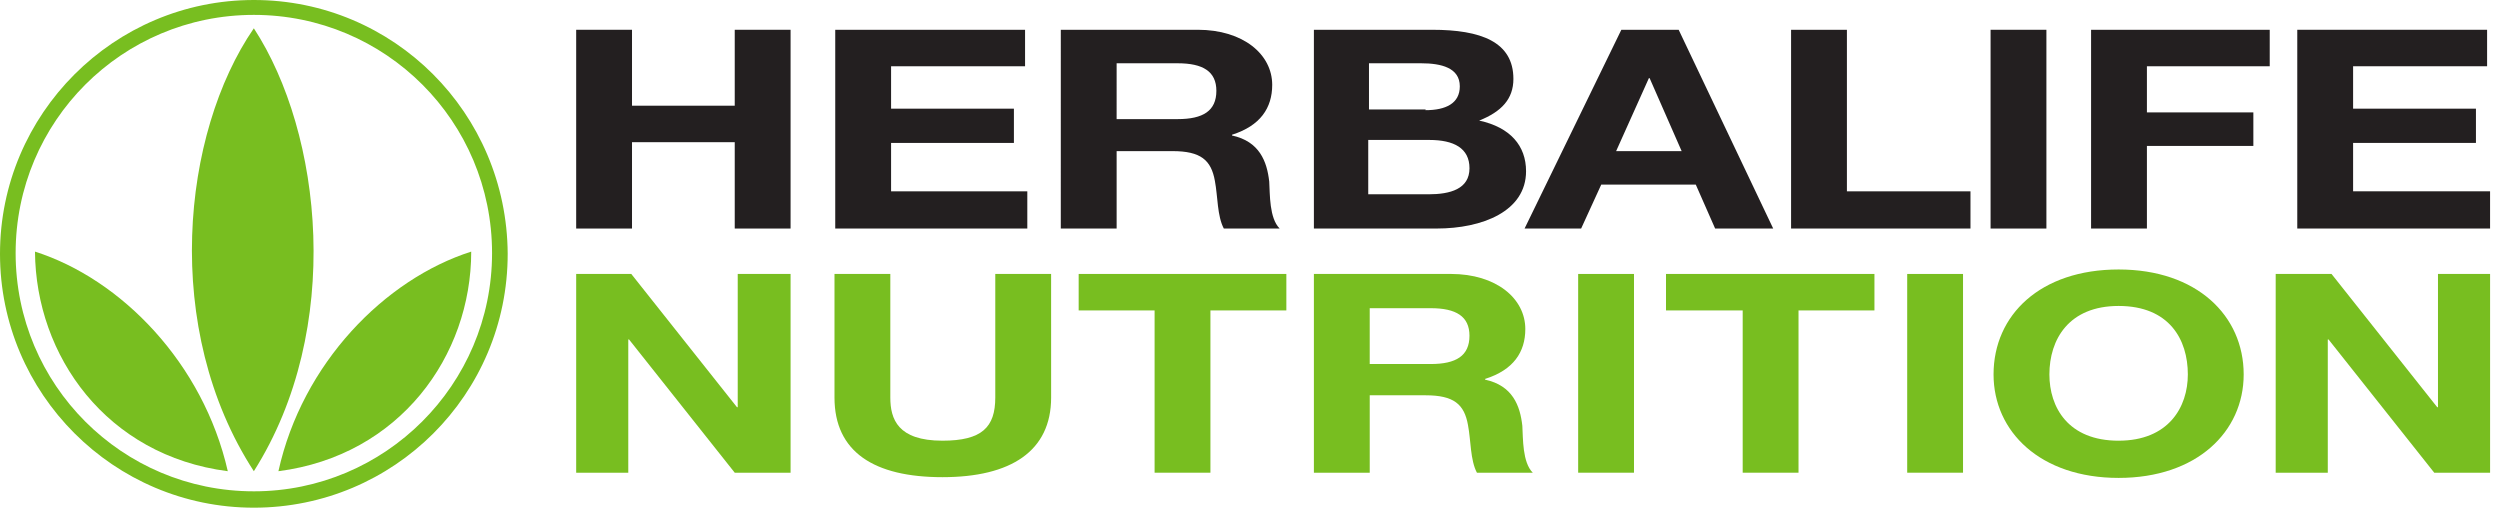 <?xml version="1.0" encoding="UTF-8"?> <svg xmlns="http://www.w3.org/2000/svg" width="199" height="41" viewBox="0 0 199 41"> <g> <g opacity="1"> <g> <path fill="#78be20" d="M20.206 0c11.14 0 20.147 9.007 20.206 20.206 0 11.2-9.066 20.206-20.206 20.206C9.066 40.412 0 31.346 0 20.206 0 9.066 9.066 0 20.206 0m0 39.109c10.43 0 18.962-8.474 18.962-18.962S30.694 1.185 20.206 1.185 1.244 9.66 1.244 20.147s8.474 18.962 18.962 18.962"></path> </g> <g> <path fill="#78be20" d="M2.785 20.028c6.874 2.193 13.392 8.889 15.347 17.48-9.658-1.243-15.288-9.184-15.347-17.48"></path> </g> <g> <path fill="#78be20" d="M37.509 20.028c-6.874 2.193-13.451 8.889-15.347 17.48 9.658-1.243 15.347-9.184 15.347-17.48"></path> </g> <g> <path fill="#78be20" d="M20.206 37.509c-7.348-11.318-5.748-26.902 0-35.257 5.452 8.355 7.17 23.939 0 35.257"></path> </g> <g> <path fill="#231f20" d="M45.864 2.37h4.444v6.044h8.177V2.37h4.445v15.822h-4.445v-6.874h-8.177v6.874h-4.444z"></path> </g> <g> <path fill="#231f20" d="M66.485 2.37h15.11v2.904H70.93V8.65h9.777v2.726H70.93v3.852h10.844v2.963H66.485z"></path> </g> <g> <path fill="#231f20" d="M88.884 5.037h4.859c2.014 0 3.08.652 3.08 2.192 0 1.6-1.066 2.252-3.08 2.252h-4.86zm-4.445 13.155h4.445v-6.163h4.444c2.252 0 3.081.711 3.377 2.37.237 1.245.178 2.785.711 3.793h4.445c-.83-.83-.77-2.726-.83-3.734-.178-1.6-.77-3.2-2.963-3.673v-.06c2.252-.71 3.2-2.133 3.2-3.97 0-2.43-2.31-4.385-5.926-4.385H84.44z"></path> </g> <g> <path fill="#231f20" d="M108.912 15.466V11.14h4.859c1.955 0 3.2.652 3.2 2.252 0 1.659-1.54 2.074-3.26 2.074zm4.563-6.755h-4.504V5.037h4.148c1.6 0 3.082.355 3.082 1.837 0 1.363-1.126 1.896-2.726 1.896zm-8.889-6.34v15.82h9.778c3.614 0 7.11-1.362 7.11-4.562 0-2.015-1.244-3.496-3.733-4.03 1.778-.71 2.726-1.718 2.726-3.318 0-2.963-2.607-3.91-6.459-3.91z"></path> </g> <g> <path fill="#231f20" d="M128.644 12.029l2.607-5.807h.06l2.548 5.807zm-7.288 6.163h4.503l1.6-3.497h7.526l1.54 3.497h4.622L133.622 2.37h-4.563z"></path> </g> <g> <path fill="#231f20" d="M142.57 2.37h4.444V15.23h9.836v2.963h-14.28z"></path> </g> <g> <path fill="#231f20" d="M158.45 18.192V2.37h4.444v15.822z"></path> </g> <g> <path fill="#231f20" d="M166.45 2.37h14.22v2.904h-9.776v3.674h8.473v2.666h-8.473v6.578h-4.445z"></path> </g> <g> <path fill="#231f20" d="M182.863 2.37h15.11v2.904h-10.666V8.65h9.778v2.726h-9.778v3.852h10.903v2.963h-15.347z"></path> </g> <g> <path fill="#78be20" d="M45.864 21.806h4.385l8.414 10.607h.06V21.806h4.207v15.821h-4.445l-8.414-10.606h-.06v10.606h-4.147z"></path> </g> <g> <path fill="#78be20" d="M83.67 31.643c0 4.266-3.2 6.34-8.652 6.34-5.452 0-8.592-2.015-8.592-6.34v-9.837h4.444v9.837c0 1.718.592 3.436 4.148 3.436 3.14 0 4.207-1.066 4.207-3.436v-9.837h4.444z"></path> </g> <g> <path fill="#78be20" d="M91.906 24.71h-6.044v-2.904h16.532v2.904H96.35v12.917h-4.444z"></path> </g> <g> <path fill="#78be20" d="M109.03 24.532h4.86c2.014 0 3.08.652 3.08 2.192 0 1.6-1.066 2.252-3.08 2.252h-4.86zm-4.444 13.095h4.445v-6.162h4.444c2.251 0 3.081.71 3.377 2.37.237 1.244.178 2.785.711 3.792h4.445c-.83-.83-.77-2.725-.83-3.733-.178-1.6-.77-3.2-2.963-3.674v-.059c2.252-.71 3.2-2.133 3.2-3.97 0-2.43-2.31-4.385-5.926-4.385h-10.903z"></path> </g> <g> <path fill="#78be20" d="M125.622 37.627v-15.82h4.444v15.82z"></path> </g> <g> <path fill="#78be20" d="M138.718 24.71h-6.104v-2.904h16.592v2.904h-6.044v12.917h-4.444z"></path> </g> <g> <path fill="#78be20" d="M151.813 37.627v-15.82h4.444v15.82z"></path> </g> <g> <path fill="#78be20" d="M168.642 35.08c-4.03 0-5.51-2.667-5.51-5.274 0-2.785 1.54-5.452 5.51-5.452 4.03 0 5.51 2.667 5.51 5.452 0 2.607-1.54 5.273-5.51 5.273m0-13.628c-6.222 0-9.955 3.614-9.955 8.355 0 4.562 3.733 8.236 9.955 8.236 6.222 0 9.955-3.674 9.955-8.236 0-4.682-3.733-8.355-9.955-8.355"></path> </g> <g> <path fill="#78be20" d="M181.145 21.806h4.444l8.414 10.607h.06V21.806h4.148v15.821h-4.445l-8.414-10.606h-.06v10.606h-4.147z"></path> </g> </g> </g> </svg> 